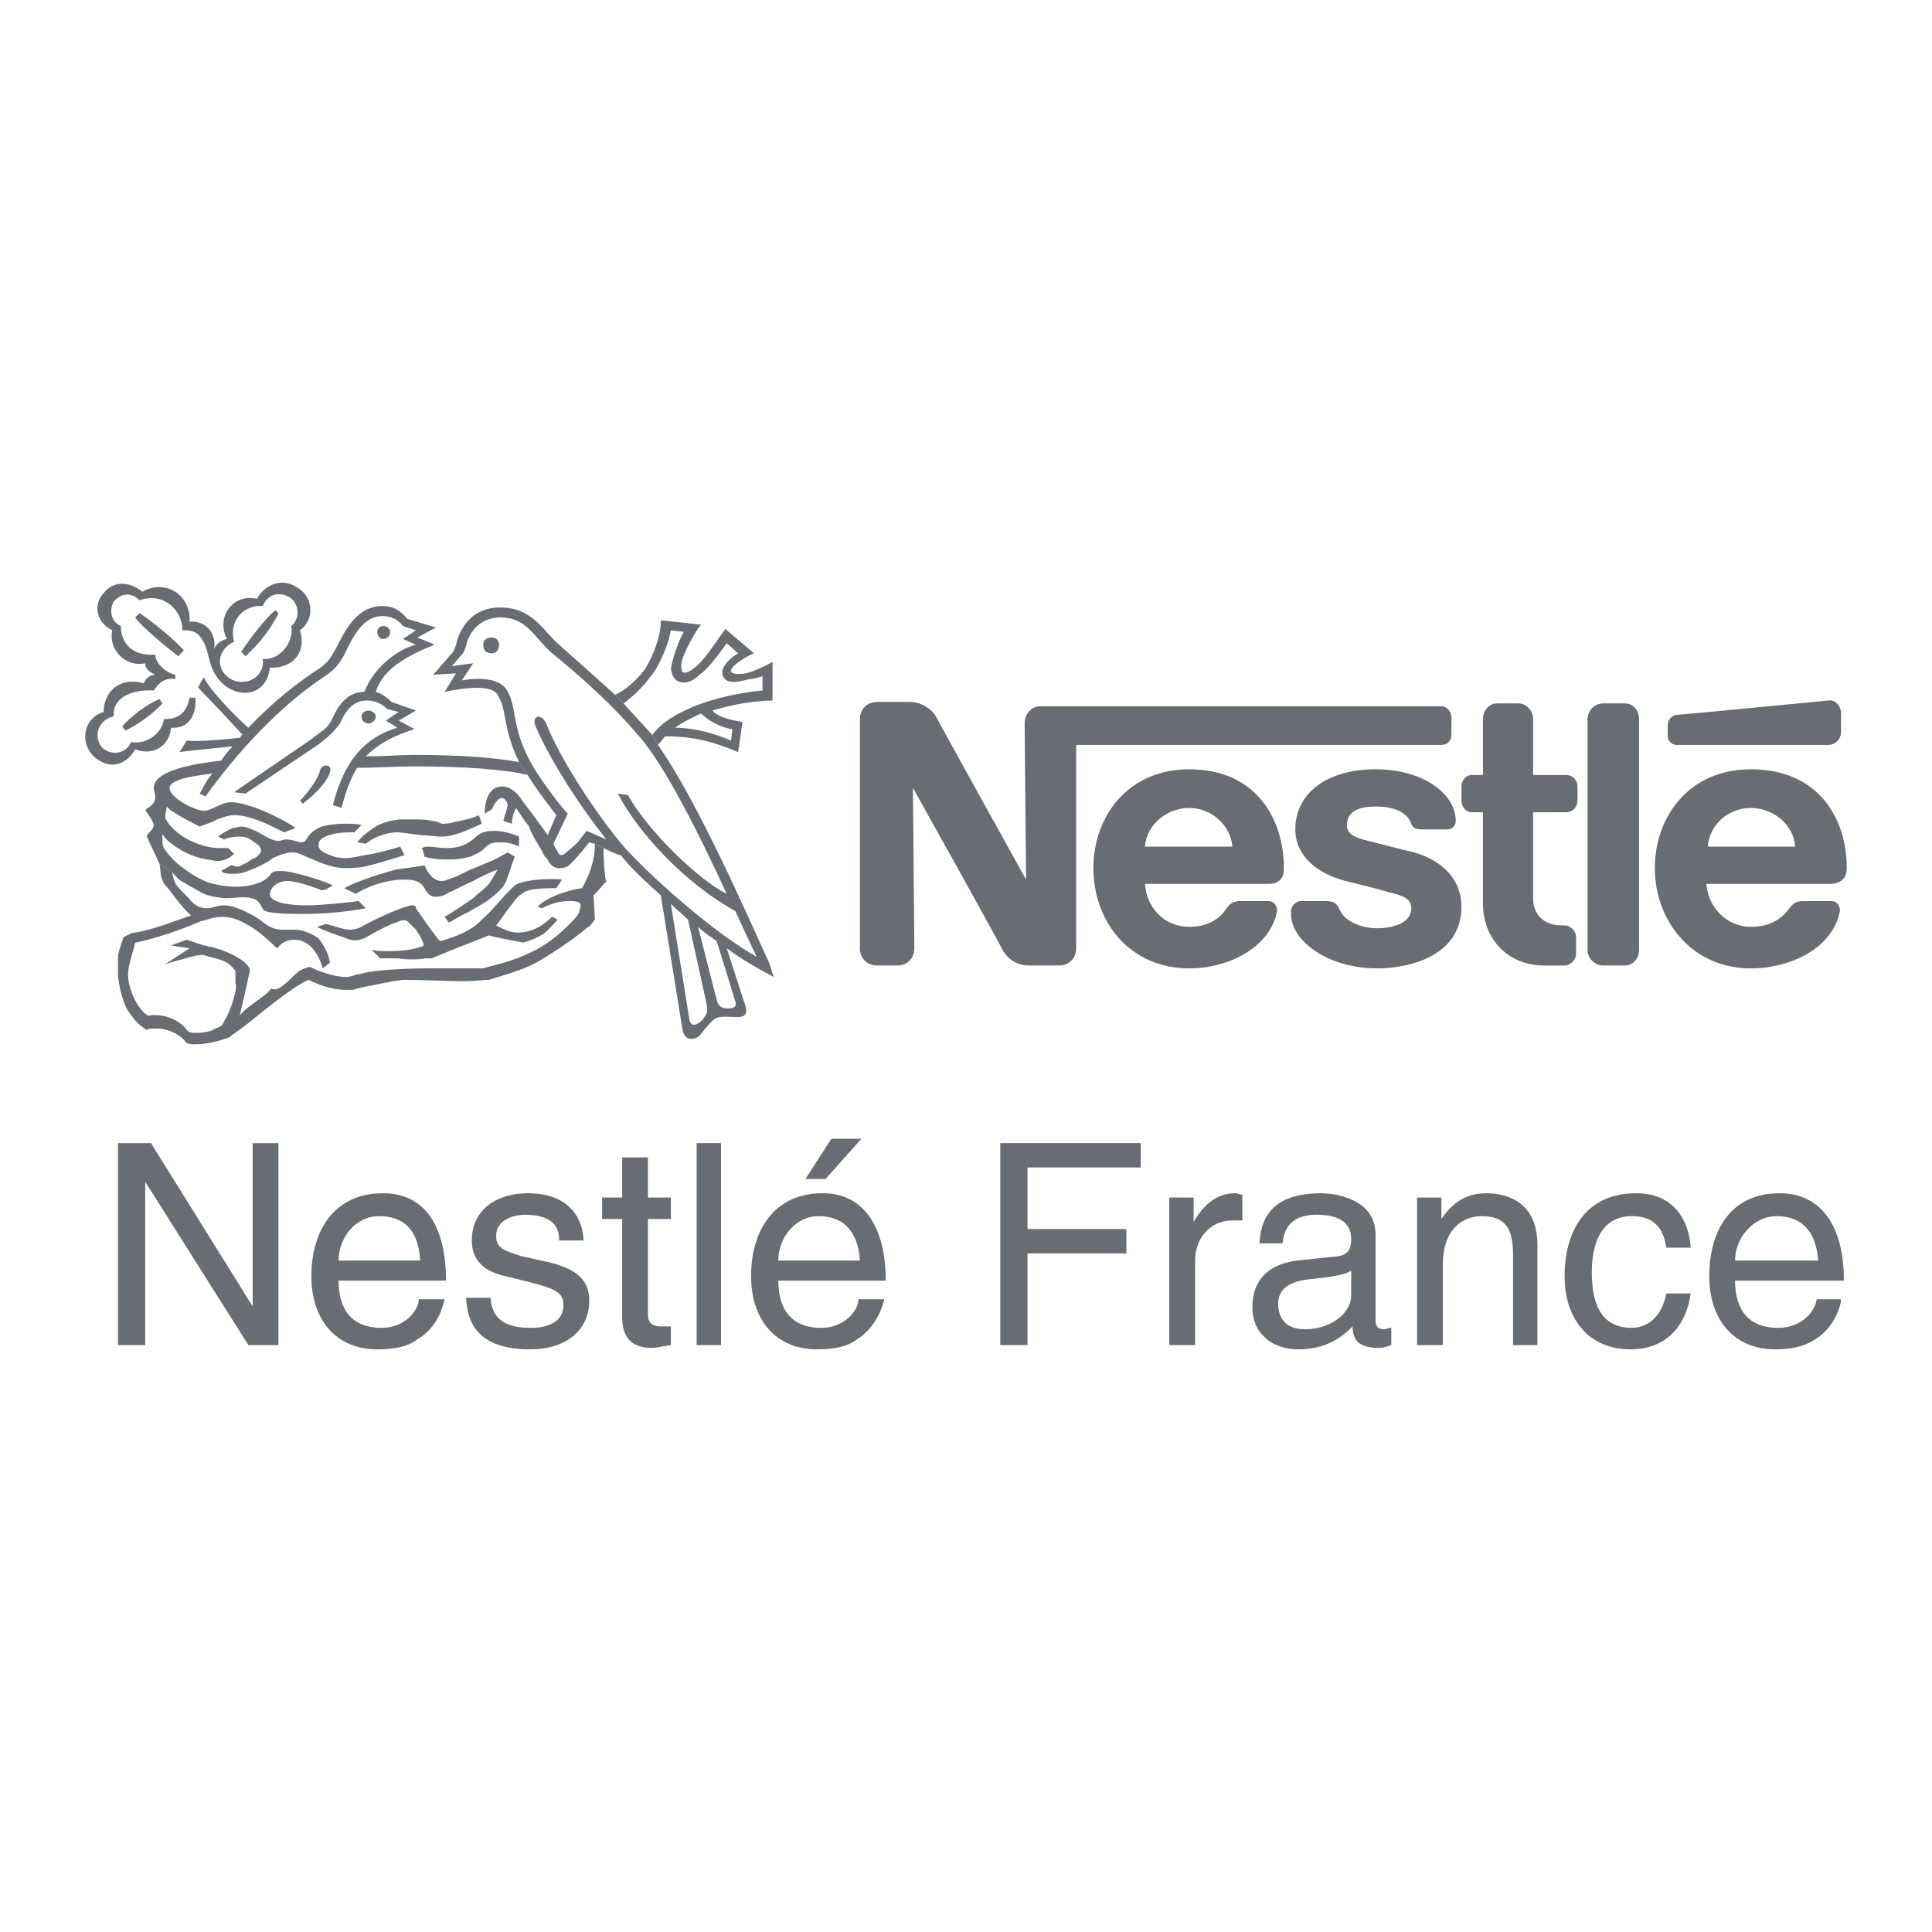 <?xml version="1.0" encoding="utf-8"?>
<!-- Generator: Adobe Illustrator 13.0.0, SVG Export Plug-In . SVG Version: 6.00 Build 14948)  -->
<!DOCTYPE svg PUBLIC "-//W3C//DTD SVG 1.0//EN" "http://www.w3.org/TR/2001/REC-SVG-20010904/DTD/svg10.dtd">
<svg version="1.0" id="Layer_1" xmlns="http://www.w3.org/2000/svg" xmlns:xlink="http://www.w3.org/1999/xlink" x="0px" y="0px"
	 width="192.756px" height="192.756px" viewBox="0 0 192.756 192.756" enable-background="new 0 0 192.756 192.756"
	 xml:space="preserve">
<g>
	<polygon fill-rule="evenodd" clip-rule="evenodd" fill="#FFFFFF" points="0,0 192.756,0 192.756,192.756 0,192.756 0,0 	"/>
	<path fill-rule="evenodd" clip-rule="evenodd" fill="#676D73" d="M163.532,71.75c0-0.857-0.572-1.572-1.43-1.572h-2.144
		c-0.857,0-1.571,0.715-1.571,1.572v23.007c0,0.857,0.714,1.572,1.571,1.572h2.144c0.857,0,1.43-0.715,1.43-1.572V71.75
		L163.532,71.75z"/>
	<path fill-rule="evenodd" clip-rule="evenodd" fill="#676D73" d="M166.39,72.322v1.144c0,0.428,0.429,0.857,0.857,0.857h15.147
		c0.714,0,1.286-0.572,1.286-1.287v-1.857c0-0.715-0.572-1.429-1.286-1.286c0,0-14.719,1.429-15.147,1.429
		C166.676,71.464,166.39,71.894,166.39,72.322L166.39,72.322z"/>
	<path fill-rule="evenodd" clip-rule="evenodd" fill="#676D73" d="M154.101,96.329c-3.858,0-6.145-2.858-6.145-6.145v-9.146h-1.144
		c-0.571,0-1-0.572-1-1.143v-1.429c0-0.572,0.429-1.144,1-1.144h1.144V71.75c0-0.857,0.571-1.572,1.429-1.572h2.144
		c0.715,0,1.429,0.715,1.429,1.572v5.573h3.287c0.715,0,1.143,0.572,1.143,1.144v1.429c0,0.571-0.428,1.143-1.143,1.143h-3.287
		v8.574c0,1.572,1,2.715,2.858,2.715h0.286c0.571,0,1.143,0.572,1.143,1.143v1.715c0,0.572-0.571,1.144-1.143,1.144H154.101
		L154.101,96.329z"/>
	<path fill-rule="evenodd" clip-rule="evenodd" fill="#676D73" d="M128.093,86.612c0-5.001-2.857-9.86-9.431-9.86
		c-6.145,0-9.574,4.716-9.574,9.86c0,5.287,3.572,10.003,9.574,10.003c4.001,0,8.002-2.144,8.717-5.573
		c0.143-0.429-0.144-1.143-0.857-1.143h-2.858c-0.571,0-1,0.286-1.286,0.714c-0.714,1.143-2,1.858-3.715,1.858
		c-2.572,0-4.287-2.001-4.43-4.287h12.289C127.664,88.184,128.093,87.612,128.093,86.612L128.093,86.612z M114.232,84.468
		c0.143-2.144,2.144-3.858,4.43-3.858c2.144,0,4.144,1.715,4.287,3.858H114.232L114.232,84.468z"/>
	<path fill-rule="evenodd" clip-rule="evenodd" fill="#676D73" d="M184.252,86.612c0-5.001-2.857-9.86-9.574-9.86
		c-6.145,0-9.574,4.716-9.574,9.86c0,5.287,3.716,10.003,9.574,10.003c4.145,0,8.146-2.144,8.859-5.573
		c0.144-0.429-0.143-1.143-0.857-1.143h-2.857c-0.571,0-1,0.286-1.286,0.714c-0.857,1.143-2.001,1.858-3.858,1.858
		c-2.429,0-4.287-2.001-4.43-4.287h12.289C183.681,88.184,184.252,87.612,184.252,86.612L184.252,86.612z M170.391,84.468
		c0.143-2.144,2.001-3.858,4.287-3.858s4.287,1.715,4.43,3.858H170.391L170.391,84.468z"/>
	<path fill-rule="evenodd" clip-rule="evenodd" fill="#676D73" d="M143.812,70.464h-40.011c-0.857,0-1.572,0.715-1.572,1.715
		l0.143,15.576c0,0-8.574-15.433-9.002-16.291c-0.429-0.714-1.429-1.429-2.572-1.429H87.51c-1,0-1.715,0.714-1.715,1.714v22.864
		c0,1,0.714,1.715,1.715,1.715h2c1,0,1.715-0.715,1.715-1.715l-0.143-16.004c0,0,8.717,15.576,9.002,16.291
		c0.572,0.857,1.429,1.429,2.572,1.429h3.001c1,0,1.715-0.715,1.715-1.715V74.323h36.438c0.572,0,1.001-0.429,1.001-1v-1.715
		C144.812,71.036,144.384,70.464,143.812,70.464L143.812,70.464z"/>
	<path fill-rule="evenodd" clip-rule="evenodd" fill="#676D73" d="M137.238,80.467c1.858,0,3.145,0.572,3.572,1.715
		c0.144,0.571,0.715,0.571,1.286,0.571h2.287c0.429,0,0.856-0.286,0.856-0.857c0-2.715-3.286-5.145-8.002-5.145
		c-4.715,0-8.002,2.287-8.002,6.002c0,2.715,2.286,4.43,5.001,5.145c1.286,0.286,3.43,0.857,4.43,1.143
		c1.144,0.286,2.144,0.572,2.144,1.572c0,1.429-1.714,2-3.429,2c-1.572,0-3.287-0.714-3.716-1.857
		c-0.286-0.714-0.715-0.857-1.429-0.857h-2.43c-0.429,0-1,0.429-1,1v0.286c0,2.715,3.716,5.43,8.574,5.43
		c3.572,0,8.431-1.429,8.431-6.145c0-2.715-1.857-4.572-4.716-5.43c-1.286-0.286-4.001-1-4.572-1.144
		c-1.144-0.286-2.144-0.571-2.144-1.572C134.381,80.896,135.667,80.467,137.238,80.467L137.238,80.467z"/>
	<path fill-rule="evenodd" clip-rule="evenodd" fill="#676D73" d="M49.07,65.177c0.429,0,0.715-0.286,0.715-0.857
		c0-0.429-0.286-0.715-0.715-0.715c-0.571,0-0.857,0.286-0.857,0.715C48.213,64.891,48.499,65.177,49.07,65.177L49.07,65.177z"/>
	<path fill-rule="evenodd" clip-rule="evenodd" fill="#676D73" d="M38.21,63.748c0.429,0,0.714-0.286,0.714-0.714
		c0-0.286-0.286-0.572-0.714-0.572c-0.286,0-0.572,0.286-0.572,0.572C37.639,63.462,37.924,63.748,38.21,63.748L38.21,63.748z"/>
	<path fill-rule="evenodd" clip-rule="evenodd" fill="#676D73" d="M30.208,80.181l-0.286-0.286c0.857-0.857,1.858-2.286,2-3
		c0.143-0.715,1.286-0.715,1,0.143C32.637,78.038,31.351,79.324,30.208,80.181L30.208,80.181z"/>
	<path fill-rule="evenodd" clip-rule="evenodd" fill="#676D73" d="M23.349,64.034c-1.572,0.715-1.858,2.429-0.714,3.43
		c1.429,1.286,3.858,0.286,3.572-1.715c1.857,0.143,3.144-1.858,2.858-3.287c0.857-0.714,0.857-2.144-0.143-2.858
		c-1-0.572-2.143-0.429-2.715,0.857C24.492,60.318,22.777,61.748,23.349,64.034l-0.714-0.286c-1.144-2.287,0.714-4.573,3-4.001
		c0.572-1.144,2.287-2.287,4.001-1.144c1.572,0.857,1.857,3.144,0.286,4.287c0.714,2.144-0.714,3.858-3.001,3.715
		c-0.286,2.715-2.858,3.144-4.573,1.715c-0.857-0.714-1.286-1.715-1.429-2.429c-0.286-0.857-0.286-1.572-1-2.429
		c-0.572-0.715-1.715-0.572-1.715-0.572c0-2-1.857-3.858-4.287-3.001c-0.715-0.714-1.715-0.857-2.572,0.143
		c-0.286,0.429-0.572,1.858,0.714,2.429c0,1.858,1.286,3.001,3.43,2.858c0,0.857,1.143,1.858,2,2v0.429
		c-1-0.143-1.572,0.286-2.144,1.143c-2.429-0.143-4.144,0.858-4.001,2.572c-1.715,0.429-2.001,2.144-1.143,3.144
		c1,0.857,2.429,0.571,2.858-0.572c1.714,0.286,3.144-1,3.287-2.287c1.572,0,2.286-0.714,2.572-2.143h0.571
		c0.143,1.572-0.571,3.144-2.429,3.001c-0.143,1.857-1.857,2.858-3.573,2.144c-0.857,1.572-2.572,2.144-4.144,0.714
		c-1.429-1.429-1-3.858,1-4.43c0-1.858,1.429-3.573,4.001-2.858c0,0,0.286-0.857,1.144-0.857c-0.572-0.286-1-0.571-1-1.143
		c-2,0.429-3.715-1.429-3.287-3.287c-1.715-0.857-1.858-2.715-0.857-3.715c0.857-1.143,2.429-1.286,3.858-0.143
		c2.286-1.286,4.858,0.286,4.716,3.001c1.714-0.143,2.715,1.286,2.429,2.715c0.286-0.572,0.714-0.858,1.286-1L23.349,64.034
		L23.349,64.034z"/>
	<path fill-rule="evenodd" clip-rule="evenodd" fill="#676D73" d="M27.493,60.89l0.286,0.286c-0.714,1.572-2.144,3.287-3.287,4.287
		l-0.429-0.429C24.921,63.748,26.636,61.461,27.493,60.89L27.493,60.89z"/>
	<path fill-rule="evenodd" clip-rule="evenodd" fill="#676D73" d="M15.918,69.75l0.286,0.428c-0.857,1-2.715,2.287-3.715,2.715
		l-0.286-0.429C13.061,71.464,14.775,70.178,15.918,69.75L15.918,69.75z"/>
	<path fill-rule="evenodd" clip-rule="evenodd" fill="#676D73" d="M18.348,64.891l-0.572,0.572
		c-1.143-0.857-3.715-3.001-4.287-3.858l0.429-0.429C15.061,61.891,17.49,63.891,18.348,64.891L18.348,64.891z"/>
	<path fill-rule="evenodd" clip-rule="evenodd" fill="#676D73" d="M15.918,86.183c0.143,0.714,0,1.572,0.714,2.287
		c0.286,0.286,1.429,2,2.429,2.858c-1.286,0.428-3.715,1.429-5.573,1.714c-0.428,0-0.714,0.286-1.143,0.429
		c-0.143,0.429-0.429,1.143-0.571,1.858c0,0.572,0,1.286,0,1.858c0,0.571,0.286,2.286,0.857,3.429c0.714,1.144,1.286,1.716,2,2.144
		c0.143-0.143,0.429-0.143,1-0.143c1.286,0,2.429,0.715,2.858,1.286c0.143,0.286,0.572,0.286,1,0.286
		c1.143,0,2.287-0.286,3.43-0.715c0.286-0.286,1-0.715,1.715-1.286c0.572-0.429,4.43-3.715,6.145-4.43c0.857,0.429,2.286,1,3.715,1
		c0.143,0,0.429,0,0.714,0c0.429-0.143,1-0.285,1.858-0.429c1.286-0.285,2.858-0.571,3.286-0.571c1.286,0,5.001,0.143,5.859,0.143
		c0.857,0,2.144-0.143,2.572-0.143c0.857-0.286,2.572-0.715,4.144-1.429c1.572-0.715,5.001-3.144,5.573-3.716
		c0.286-0.143,0.571-0.428,0.714-0.714l0.143-0.143c0-0.143-0.143-2.429-0.143-2.429s0.857-0.857,1.143-1.286
		c0.143,0,0.143,0,0.143,0c-0.143-0.428-0.286-2-0.286-3.429l-0.857-0.429c0,1.857-0.714,3.43-1.286,4.43
		c-1.144,0.143-3.573,0.857-4.43,1.857l0.429,0.143c0.857-0.429,1.714-0.714,2.715-0.714c0.857,0,1.143,0.143,1.143,0.429
		c0,0.143-0.143,0.572-0.143,0.714c-0.143,0.143-0.143,0.286-0.286,0.429c-1.143,1.286-2.429,2.429-4.001,3.287
		c-1.143,0.572-2.144,1-3.715,1.429c-0.572,0.143-1.143,0.286-1.572,0.429c-0.572,0-3.715,0-5.573,0
		c-1.857,0-5.573,0.143-6.716,0.572c-0.572,0-0.714,0.285-1.429,0.285c-1.143,0-2.715-0.571-3.573-1
		c-0.143,0-0.571,0.143-0.857,0.286c-0.714,0.286-2.143,2.429-3,1.858c-0.572,0.857-2.429,1.715-3.144,2.715
		c0.143-0.571,0.857-3.715,1-4.43c0-0.143,0-0.143,0-0.286c-0.714-1.144-2.715-1.858-3.858-2.144c-0.286,0-0.429-0.143-0.714-0.143
		l-1.715-0.571l-1.572,0.571l1.858,0.286l-2.43,1.572c0.429-0.143,3.001-0.857,3.144-0.857c0.286,0,0.572-0.143,0.857,0
		c0.286,0.143,1.286,0.286,1.857,0.572c0.429,0.143,1,0.714,1.143,1c0,0.143,0,0.429,0,1.144c0.143,0.429,0,1-0.143,1.429
		c-0.286,1.143-0.714,2.001-1,2.429c-0.143,0.43-0.429,0.572-0.857,0.715c-0.429,0.286-1.143,0.429-1.857,0.429
		c-0.429,0-0.714,0-1-0.286c-0.572-0.857-2.144-1.714-3.858-1.429c-1-0.571-2-2.572-2-4.144c0-0.857,0.572-2.43,0.714-3.144
		c1.715-0.286,5.001-1.429,6.574-2.144c0.286,0,1.143-0.429,2.143-0.429c2.001,0,4.144,1.857,5.43,3.144
		c0.286-0.286,0.715-0.857,1.715-0.857c1.572,0,2.43,1.429,2.858,2.858l0.715-0.572c-0.143-0.857-0.572-1.715-1.143-2.429
		c-0.572-0.429-1.572-0.857-2.287-0.857c-0.429,0-1,0-1.286,0c-1,0-1.572-0.429-2.287-1c-0.857-0.571-2.429-1.429-3.572-1.429
		c-0.714,0-1.143,0.286-1.715,0.286c-0.857,0-1.286-0.429-1.714-0.857c-0.143-0.286-1-1-1.286-1.429
		c-0.143-0.143-0.429-0.857-0.429-1.286L15.918,86.183L15.918,86.183z"/>
	<path fill-rule="evenodd" clip-rule="evenodd" fill="#676D73" d="M17.204,87.041c0.286,0.286,0.429,0.572,0.857,0.857
		c0.286,0.143,0.715,0.429,1,0.572c0.572,0.286,1.144,0.714,1.715,0.857c0.572,0.143,1.143,0.286,1.858,0.286
		c0.857,0,2-0.286,2.858,0.143c0.571,0.286,0.571,1,1,1.144c0.714,0.286,2.858,0.286,3.858,0.286c2.286,0,4.715-0.286,6.145-0.572
		l-0.714-0.714c-1,0.143-3.858,0.429-5.145,0.429c-1.858,0-3.715-0.286-3.715-1.144c0-0.428,0.572-1.286,1.715-1.286
		s2.858,0.714,3.287,0.857c0.286,0.143,0.429,0,0.571,0l0.715-0.429c-0.857-0.429-4.001-1.429-5.145-1.429
		c-0.571,0-0.857,0-1.143,0.429c-0.429,0.572-1.572,1.144-3.43,1.144c-1,0-2.286-0.286-2.715-0.429
		c-0.429-0.143-1.572-0.714-2.287-1.286c-0.857-0.571-1.572-1.286-2.143-2.143c-0.143-0.286-0.143-0.572-0.143-0.857
		c0-0.143,0-0.286,0-0.572c0.143,0.286,0.286,0.429,0.572,0.714c1,0.857,2.286,1.572,3.858,1.858c0.286,0,0.715,0.143,1.144,0.143
		c0.571,0,1.143-0.286,1.572-0.715l-0.572-0.571c-0.286,0-0.572,0-0.857,0c-2.144,0-4.716-1.429-5.43-3.001c0-0.143,0-0.143,0-0.286
		c0-0.143,0.143-0.572,0.143-0.858c0.143,0.143,0.429,0.429,0.714,0.572c0.857,0.572,2.287,1.286,2.572,1.429
		c0.714-0.286,1.286-0.429,1.715-0.715c0.429-0.143,1.143-0.428,1.715-0.428c1.572,0,3.287,0.857,5.001,1.714l1.143-0.429
		c-1.429-1-4.716-2.572-6.43-2.572c-1,0-2.001,0.857-2.715,0.857c-0.857,0-3.43-1.286-3.43-2.287c0-0.714,1.715-1.143,4.287-1.429
		c-0.572,0.571-0.857,1.286-1.286,2l0.572,0.286c4.144-5.716,8.288-9.574,11.717-11.86c1.286-0.857,1.572-1.286,2.144-2.287
		c1-2.143,2-3.858,3.858-3.858c0.857,0,1.572,0.429,2,1l1.286,0.429l-1.286,0.857l1.286,0.572c-1.715,0.429-4.144,2.143-5.145,4.715
		c-1.857,0-2.715,1.572-3.287,2.858c-0.429,0.857-1.143,1.143-2,1.857l-7.716,5.287l1.143,0.143l7.002-4.716
		c1.429-1,2-1.715,2.429-2.286c0.572-1.286,1.286-2.287,2.715-2.287c0.715,0,1.429,0.286,2.001,0.857l1.143,0.286l-1.286,0.857
		l1.144,0.714c-3.287,1-5.288,3.287-6.431,7.716l0.857,0.286c0.429-1.572,0.857-2.858,1.572-4.001c1.857,0,3.858-0.143,5.716-0.143
		c4.859,0,9.002,0.286,11.289,0.857l-0.857-1.286c-2.286-0.428-5.716-0.714-10.432-0.714c-1.572,0-3.144,0.143-4.858,0.143
		c1.143-1.143,2.572-2,4.858-2.715l-1.572-0.857l1.715-1l-2.43-0.857c-0.428-0.429-1-0.857-1.572-1
		c0.715-2.429,3.43-3.715,5.859-4.715l-1.715-0.715l1.858-1l-2.858-0.857c-0.714-0.857-1.429-1.286-2.429-1.286
		c-2.572,0-3.715,2.286-4.716,4.287c-0.571,1-0.857,1.429-1.714,2c-2.001,1.286-4.573,3.287-7.002,5.859
		c-1.143-1-3.715-3.573-4.43-5.001c-0.286,0.286-0.572,1-0.572,1c0.286,0.286,3.287,3.43,4.43,4.716
		c-0.143,0-0.143,0.143-0.286,0.286c-1.144,0.143-4.287,0.429-5.288,0.286l-0.714,1.144c0.857-0.143,4.001-0.429,5.287-0.572
		c-0.429,0.429-0.857,1-1.143,1.429c-4.001,0.429-6.716,1.286-6.716,2.715c0,0.286,0.143,0.572,0.143,0.857
		c0,0.572-0.286,0.857-0.715,1.143c-0.286,0.143-0.286,0.286-0.143,0.429c0.143,0.143,0.714,1,0.714,1.286s-0.286,0.572-0.572,0.857
		c-0.143,0.143-0.143,0.286,0,0.572l1.144,2.429L17.204,87.041L17.204,87.041z"/>
	<path fill-rule="evenodd" clip-rule="evenodd" fill="#676D73" d="M66.361,73.465c-0.286,0.286-0.429,0.571-0.715,0.857l-0.571-1
		c2.144-2.858,7.716-4.144,11.003-4.43v-1.429c-0.429,0.143-0.857,0.286-1.286,0.286c-0.571,0.143-1.143,0.286-1.572,0.286
		s-0.857-0.143-1-0.429c-0.428-0.572,0-1.572,1.429-2.43l-1.143-1c-0.857,1.143-1.715,2.429-2.715,3.144
		c-0.714,0.715-1.572,1-2.286,0.572c-0.286-0.286-0.429-0.429-0.572-1.143c0.143-1,0.715-2.715,1.286-3.715l-1.286-0.143
		c-0.286,1.572-1,3.001-1.572,4.001c-1,1.429-2,2.429-3.144,3.286l-0.857-0.857c1-0.429,2.143-1.429,3-2.572
		c0.858-1.429,1.572-3.287,1.572-4.858l4.001,0.428c-0.571,0.715-1.429,2.287-1.857,3.43c-0.143,0.572-0.143,1,0,1.286
		c0.428,0.286,1.143-0.286,1.857-1c1-1.143,2-2.715,2.429-3.287l2.858,2.429c-1.286,0.572-2.43,1.429-2.287,1.858
		c0.286,0.286,1.143,0.286,2,0c0.714-0.286,1.429-0.572,2.144-1v3.858c-1.429,0-3.715,0.286-6.002,1
		c0.572,0.714,2.144,1,3.001,1.143l-0.429,3.001C71.22,74.037,69.362,73.465,66.361,73.465l1-0.857c2.143,0,4.287,0.714,5.573,1.286
		l0.143-1.143c-1.144-0.143-2.43-0.857-3.144-1.572c-0.857,0.429-1.857,0.857-2.572,1.429L66.361,73.465L66.361,73.465z"/>
	<path fill-rule="evenodd" clip-rule="evenodd" fill="#676D73" d="M54.644,83.325l0.857-2c-0.857-1.144-2-2.572-2.858-4.001
		l-0.857-1.286c-1.715-3.572-1.143-5.144-2.144-6.716c-0.714-1.286-4.573-0.429-5.287-0.286l1.143-1.857l-2.286,0.143l2-2.286
		c0.143-0.286,0.286-0.572,0.429-1.286c0.429-1.143,1.429-3.144,4.287-3.144c3.286,0,4.43,2.572,5.858,3.715
		c1.572,1.429,3.715,3.287,5.573,5.001l0.857,0.857c0.858,1,1.858,2.001,2.858,3.144l0.571,1c4.001,5.716,8.86,16.862,11.146,21.863
		c0.143,0.429,0.286,1,0.428,1.286c-1.429-0.714-3.144-1.714-4.715-2.858l-1-0.714c-0.572-0.429-1.286-0.857-1.858-1.429l-1-0.715
		c-0.572-0.571-1.144-1-1.715-1.572l1.858,11.575c0.143,0.715,0.714,0.572,1.286,0c0.429-0.571,0.571-0.714,0.429-1.571
		l-1.857-8.432l1,0.715l1.858,7.288c0.143,0.571,0.428,0.856,1.143,0.856c0.714,0,0.857-0.285,0.714-0.714l-1.857-6.002l1,0.714
		l1.715,5.288c0.571,1.429,0,1.572-0.715,1.572c-0.857,0-1.572-0.144-2.143,0.143c-0.429,0.285-1,1-1.572,1.715
		c-0.714,0.571-1.572,0.429-1.714-0.715l-2.144-13.29c-1.429-1.286-2.858-2.572-4.001-4.001c-0.571-0.143-1.143-0.429-1.714-0.714
		l-0.857-0.429c-0.286,0-0.429-0.143-0.572-0.143c-0.572,0.714-1.143,1.429-1.858,2.144c-0.286,0.286-0.571,0.429-1.143,0.429
		c-0.143,0-0.286,0-0.571-0.143c-0.143-0.143-0.429-0.286-0.572-0.714c-0.143-0.143-0.429-0.429-0.571-0.857
		c-0.429-0.714-1-1.572-1.286-2.429c-0.572-0.715-1-1.429-1-1.429C51.643,80.896,51.5,80.61,51.5,80.61
		c-0.286,0.429-0.429,1.143-0.429,1.572l-0.857-0.286c0.143-0.571,0.429-1.286,0.429-1.572s-0.286-0.714-0.572-0.714
		s-0.714,0.429-1,1.143l-0.714,0.429c0-1.286,0.428-2.715,1.714-2.715c1,0,1.715,0.857,2.144,1.572
		C52.786,80.753,54.358,82.896,54.644,83.325l0.572,0.857c0.143,0.429,0.428,0.714,0.428,0.857c0.286,0.428,0.572,0.286,0.858,0
		c0.143-0.143,0.571-0.429,1.143-1c0.286-0.429,0.714-0.857,0.857-1.143c0.429,0.143,1.286,0.572,2,0.857
		c-2.858-3.573-5.716-8.145-7.002-11.146c-0.572-1.144,0.429-1.572,1-0.429c1.286,3.43,5.145,9.288,7.86,12.432
		c3.286,3.572,9.288,8.716,13.146,10.86c-0.572-1.143-1.286-2.715-2.144-4.572c-4.715-2.572-9.574-7.574-11.718-11.718l1,0.143
		c2,3.573,7.002,8.431,9.86,9.86c-2.572-5.573-6.145-12.86-8.859-15.861c-3.287-3.858-7.002-6.859-8.717-8.288
		c-1.715-1.572-2.43-3.43-5.001-3.43c-2.001,0-3.144,1.429-3.43,2.858c-0.143,0.286-0.143,0.572-0.429,0.857l-1,1.143l2.144-0.286
		l-1.143,1.715c0,0,3.287-0.714,4.43,0.857c1.143,1.714,0.429,3.572,2.429,7.288c0.857,1.572,3.001,4.43,3.715,5.145l-1.429,3.001
		L54.644,83.325L54.644,83.325z"/>
	<path fill-rule="evenodd" clip-rule="evenodd" fill="#676D73" d="M22.349,83.754l-0.571-0.286c0.286-0.286,0.857-0.572,1.429-0.858
		c0.286,0,0.571-0.143,0.857-0.143c0.572,0,1,0.286,1.429,0.429c0.857,0.429,1.572,1,2.286,1c0.286,0,0.429-0.143,0.714-0.143
		c0.715,0,1.286,0.286,1.572,0.286c0.286,0,0.429-0.143,0.572-0.429c0.286-0.429,0.714-0.857,1.429-1.143
		c0.571-0.143,1.429-0.286,2.286-0.286c0.714,0,1.286,0,1.715,0.143c0,0-0.571,0.572-0.715,0.714c-0.714,0-2,0-2.858,0.429
		c-0.428,0.143-0.714,0.428-0.714,0.857c0,0.572,0.714,0.857,1.572,1.143c0.428,0.143,0.857,0.143,1.286,0.143
		c0.572,0,1.572-0.286,2.572-0.429c1.286-0.286,2.287-0.571,2.715-0.714l0.428,0.857c-1.429,0.429-2.715,0.857-4.001,1.143
		c-0.714,0.143-1.429,0.143-2,0.143c-1,0-2.144-0.429-3.144-0.857c-0.714-0.286-1.429-0.714-2-0.714
		c-0.715,0-1.286,0.286-2.001,0.571c-0.286,0.286-1.286,0.857-2.144,1.143c-0.571,0.286-1.143,0.429-1.714,0.429s-1,0-1.286-0.286
		l1-0.571c0.143,0,0.428,0.143,0.571,0.143c0.143,0,0.286,0,0.714-0.286c0.143,0,0.572-0.286,0.714-0.429
		c0.429-0.143,0.572-0.286,0.715-0.429c0.286-0.286,0.429-0.572,0-1c-0.143-0.143-0.429-0.286-0.571-0.429
		c-0.429-0.286-0.715-0.428-1.286-0.428C23.206,83.468,22.635,83.611,22.349,83.754L22.349,83.754z"/>
	<path fill-rule="evenodd" clip-rule="evenodd" fill="#676D73" d="M36.496,84.183c0,0-0.714-0.143-0.857-0.143
		c0.429-0.571,1-1,1.429-1.286c0.714-0.571,1.572-0.857,2.858-1c0.428,0,1.143,0,1.572,0c0.286,0,1,0,1.572,0.143
		c0.286,0,0.714,0.143,1,0.286c0.143,0,0.857,0,1.143-0.143c0.857-0.143,2-0.429,2.572-0.714l0.286,0.857
		c-1.286,0.571-2.715,1.286-4.001,1.286c-0.714,0-1.286-0.143-2-0.143c-1.144-0.143-2.144-0.286-2.429-0.286
		C38.639,83.039,37.353,83.468,36.496,84.183L36.496,84.183z"/>
	<path fill-rule="evenodd" clip-rule="evenodd" fill="#676D73" d="M35.496,89.184l-1.144-0.571c1.572-0.857,4.144-1.572,5.145-1.858
		c1-0.143,2.143-0.286,2.858-0.428c0.286,0.714,0.857,1.572,1.715,1.572c0.429,0,0.857-0.286,1.429-0.429
		c0.572-0.286,1.143-0.572,1.429-0.715c0.429-0.143,1.429-0.571,2.429-1c0.286-0.143,1.286-0.714,1.286-0.714l0.714,0.428
		c-0.286,0.715-0.571,1.715-0.857,2.43c-0.143,0.286-0.286,0.572-0.429,0.714c-0.286,0.286-0.714,0.714-1.286,1.143
		c-0.571,0.429-1.429,0.857-2.144,1.286c-0.714,0.286-1.286,0.714-1.857,1l-0.429-0.572c1-0.571,2-1.286,2.858-1.857
		c0.429-0.429,0.857-0.715,1.144-1c0.143-0.143,0.286-0.286,0.428-0.429c0.286-0.429,0.715-1.143,0.857-1.429
		c-0.429,0.143-1.715,0.715-2.429,1.144c-0.714,0.286-1.715,0.857-2.429,1.143c-0.429,0.286-0.857,0.429-1.286,0.429
		c-0.714,0-1-0.572-1.143-0.857c-0.429-0.714-1-0.857-2.144-0.857C38.782,87.755,36.782,88.327,35.496,89.184L35.496,89.184z"/>
	<path fill-rule="evenodd" clip-rule="evenodd" fill="#676D73" d="M42.354,85.468c0,0-0.143-0.714-0.286-0.857
		c0,0,0.286-0.143,0.571-0.143c0.429,0,1.429,0.143,1.858,0.143c1.715,0,2.286-0.572,2.858-1c0.429-0.429,0.857-0.714,2-0.714
		c1,0,2.144,0.429,2.429,0.572v1c-0.572-0.286-1.143-0.429-1.715-0.429c-0.429,0-0.857,0-1.143,0.143
		c-0.286,0.143-0.429,0.286-0.714,0.571c-0.286,0.286-0.715,0.429-1.286,0.714c-0.572,0.143-1.143,0.286-2.144,0.286
		C43.498,85.754,42.783,85.611,42.354,85.468L42.354,85.468z"/>
	<path fill-rule="evenodd" clip-rule="evenodd" fill="#676D73" d="M31.637,92.471l0.857-0.286c0.715,0.143,1.715,0.571,2.43,0.571
		c0.428,0,0.857-0.143,1.143-0.286c0.143-0.143,2.715-1.429,4.001-1.858c0.429-0.143,0.857-0.286,1-0.286
		c0.429,0,0.429,0.143,0.429,0.286c0.286,0.429,2.144,3.144,2.429,3.287c1.572-0.429,3.287-1.143,4.144-2.144
		c1-0.857,1.858-2,2.715-2.858c0.286-0.286,0.714-0.714,0.857-0.714c0.857-0.429,3.43-0.571,4.43-0.429l-0.572,0.857
		c-2,0-3.001,0.143-3.429,0.571c-0.286,0.143-0.572,0.429-0.858,0.858c-0.714,0.857-1.429,2-1.714,2.286
		c0.571,0.286,1.286,0.714,2.143,0.714c1.715,0,2.858-1,3.43-1.572l0.571,0.286c-0.428,0.429-0.857,1-1.429,1.429
		c-0.714,0.429-1.429,0.714-2,0.857c-0.857-0.143-3.001-0.572-3.43-0.715c-1.857,0.715-4.715,1.858-5.716,2.287
		c-0.143,0-0.286,0-0.572,0c-0.857,0.143-1.857,0.143-2.857,0c-0.715,0-1.429,0-1.715,0l-0.857-0.857
		c0.714,0.143,1,0.143,1.714,0.143c1.715,0,2.858-0.286,3.144-0.429c0.286,0,0.429-0.143,0.286-0.429
		c-0.143-0.429-0.429-0.857-0.714-1.286c-0.286-0.286-0.714-0.714-0.857-0.857c-0.286-0.143-0.429-0.143-1.143,0.143
		c-0.572,0.143-2.429,1.143-3.144,1.572c-0.429,0.143-0.714,0.286-1.429,0.143C34.209,93.471,32.352,92.899,31.637,92.471
		L31.637,92.471z"/>
	<path fill-rule="evenodd" clip-rule="evenodd" fill="#676D73" d="M36.782,72.179c0.286,0,0.714-0.286,0.714-0.715
		c0-0.286-0.428-0.571-0.714-0.571c-0.429,0-0.715,0.286-0.715,0.571C36.067,71.894,36.353,72.179,36.782,72.179L36.782,72.179z"/>
	<polygon fill-rule="evenodd" clip-rule="evenodd" fill="#676D73" points="25.207,114.048 27.779,114.048 27.779,134.197 
		24.778,134.197 14.489,117.906 14.489,117.906 14.489,134.197 11.774,134.197 11.774,114.048 15.061,114.048 25.207,130.339 
		25.207,130.339 25.207,114.048 	"/>
	<path fill-rule="evenodd" clip-rule="evenodd" fill="#676D73" d="M44.355,129.624c-0.143,0.715-0.714,2.857-2.715,4.001
		c-0.571,0.429-1.572,1-4.001,1c-4.144,0-6.573-3-6.573-7.287c0-4.573,2.287-8.288,7.145-8.288c4.287,0,6.288,3.43,6.288,8.717
		H33.78c0,3.001,1.429,4.715,4.287,4.715c2.286,0,3.715-1.714,3.715-2.857H44.355L44.355,129.624z M41.926,125.766
		c-0.143-2.286-1-4.43-4.144-4.43c-2.286,0-4.001,2.144-4.001,4.43H41.926L41.926,125.766z"/>
	<path fill-rule="evenodd" clip-rule="evenodd" fill="#676D73" d="M55.787,123.765c0-1-0.286-2.571-3.429-2.571
		c-0.715,0-2.858,0.285-2.858,2.144c0,1.143,0.714,1.429,2.572,2l2.572,0.571c3.001,0.715,4.144,1.858,4.144,3.858
		c0,3.145-2.572,4.858-5.859,4.858c-5.858,0-6.288-3.286-6.43-5.144h2.429c0.143,1.143,0.429,3,4.001,3
		c1.715,0,3.287-0.571,3.287-2.286c0-1.143-0.714-1.571-2.858-2.144l-2.858-0.714c-2.143-0.429-3.429-1.572-3.429-3.573
		c0-3.144,2.572-4.715,5.573-4.715c5.287,0,5.573,4.001,5.573,4.715H55.787L55.787,123.765z"/>
	<path fill-rule="evenodd" clip-rule="evenodd" fill="#676D73" d="M64.646,121.622v9.574c0,1.143,1,1.143,1.429,1.143h0.857v1.858
		c-0.857,0.143-1.572,0.285-1.857,0.285c-2.429,0-3.001-1.429-3.001-3.144v-9.717h-2v-2.144h2v-4.001h2.572v4.001h2.286v2.144
		H64.646L64.646,121.622z"/>
	<polygon fill-rule="evenodd" clip-rule="evenodd" fill="#676D73" points="69.505,114.048 71.934,114.048 71.934,134.197 
		69.505,134.197 69.505,114.048 	"/>
	<path fill-rule="evenodd" clip-rule="evenodd" fill="#676D73" d="M88.225,129.624c-0.143,0.715-0.857,2.857-2.715,4.001
		c-0.572,0.429-1.572,1-4.001,1c-4.145,0-6.574-3-6.574-7.287c0-4.573,2.286-8.288,7.145-8.288c4.144,0,6.288,3.43,6.288,8.717
		H77.65c0,3.001,1.429,4.715,4.287,4.715c2.287,0,3.715-1.714,3.715-2.857H88.225L88.225,129.624z M85.795,125.766
		c-0.143-2.286-1.143-4.43-4.144-4.43c-2.287,0-4.001,2.144-4.001,4.43H85.795L85.795,125.766z M82.366,117.621h-2l2.572-4.002
		h3.001L82.366,117.621L82.366,117.621z"/>
	<polygon fill-rule="evenodd" clip-rule="evenodd" fill="#676D73" points="102.515,134.197 99.8,134.197 99.8,114.048 
		113.804,114.048 113.804,116.478 102.515,116.478 102.515,122.622 112.374,122.622 112.374,125.051 102.515,125.051 
		102.515,134.197 	"/>
	<path fill-rule="evenodd" clip-rule="evenodd" fill="#676D73" d="M119.233,134.197h-2.572v-14.719h2.43v2.429l0,0
		c1-1.714,2.286-2.857,4.144-2.857c0.286,0,0.429,0.143,0.715,0.143v2.572h-1c-2.287,0-3.716,1.857-3.716,4.001V134.197
		L119.233,134.197z"/>
	<path fill-rule="evenodd" clip-rule="evenodd" fill="#676D73" d="M125.664,124.051c0.143-3.572,2.429-5.001,6.145-5.001
		c1.143,0,5.43,0.429,5.43,4.144v8.574c0,0.571,0.286,0.857,0.857,0.857c0.144,0,0.429-0.144,0.715-0.144v1.716
		c-0.429,0.143-0.715,0.285-1.286,0.285c-2.144,0-2.572-1-2.572-2.144c-1,1.001-2.572,2.286-5.43,2.286
		c-2.716,0-4.573-1.714-4.573-4.144c0-1.286,0.286-4.145,4.43-4.716l4.145-0.429c0.571-0.143,1.286-0.286,1.286-1.715
		c0-1.571-1.144-2.429-3.43-2.429c-2.858,0-3.287,1.715-3.43,2.857H125.664L125.664,124.051z M134.81,126.767
		c-0.429,0.285-1.144,0.571-4.145,0.856c-1.286,0.144-3.144,0.572-3.144,2.43c0,1.572,0.857,2.572,2.715,2.572
		c2.287,0,4.573-1.429,4.573-3.43V126.767L134.81,126.767z"/>
	<path fill-rule="evenodd" clip-rule="evenodd" fill="#676D73" d="M153.386,134.197h-2.429v-9.003c0-2.572-0.715-3.858-3.145-3.858
		c-1.429,0-3.857,0.857-3.857,4.858v8.003h-2.572v-14.719h2.429v2.144l0,0c0.572-0.857,1.858-2.572,4.431-2.572
		c2.286,0,5.144,1,5.144,5.145V134.197L153.386,134.197z"/>
	<path fill-rule="evenodd" clip-rule="evenodd" fill="#676D73" d="M166.247,124.479c-0.286-2-1.286-3.144-3.43-3.144
		c-3.144,0-4.001,2.858-4.001,5.573c0,2.572,0.571,5.572,4.001,5.572c1.571,0,3.001-1.143,3.43-3.429h2.429
		c-0.285,2.286-1.715,5.572-6.001,5.572c-4.145,0-6.573-3-6.573-7.287c0-4.573,2.143-8.288,7.145-8.288
		c3.858,0,5.287,2.857,5.43,5.43H166.247L166.247,124.479z"/>
	<path fill-rule="evenodd" clip-rule="evenodd" fill="#676D73" d="M183.681,129.624c0,0.715-0.715,2.857-2.572,4.001
		c-0.715,0.429-1.715,1-4.001,1c-4.145,0-6.574-3-6.574-7.287c0-4.573,2.145-8.288,7.003-8.288c4.286,0,6.43,3.43,6.43,8.717h-10.86
		c0,3.001,1.43,4.715,4.287,4.715c2.43,0,3.716-1.714,3.858-2.857H183.681L183.681,129.624z M181.395,125.766
		c-0.144-2.286-1.144-4.43-4.145-4.43c-2.286,0-4.145,2.144-4.145,4.43H181.395L181.395,125.766z"/>
</g>
</svg>

